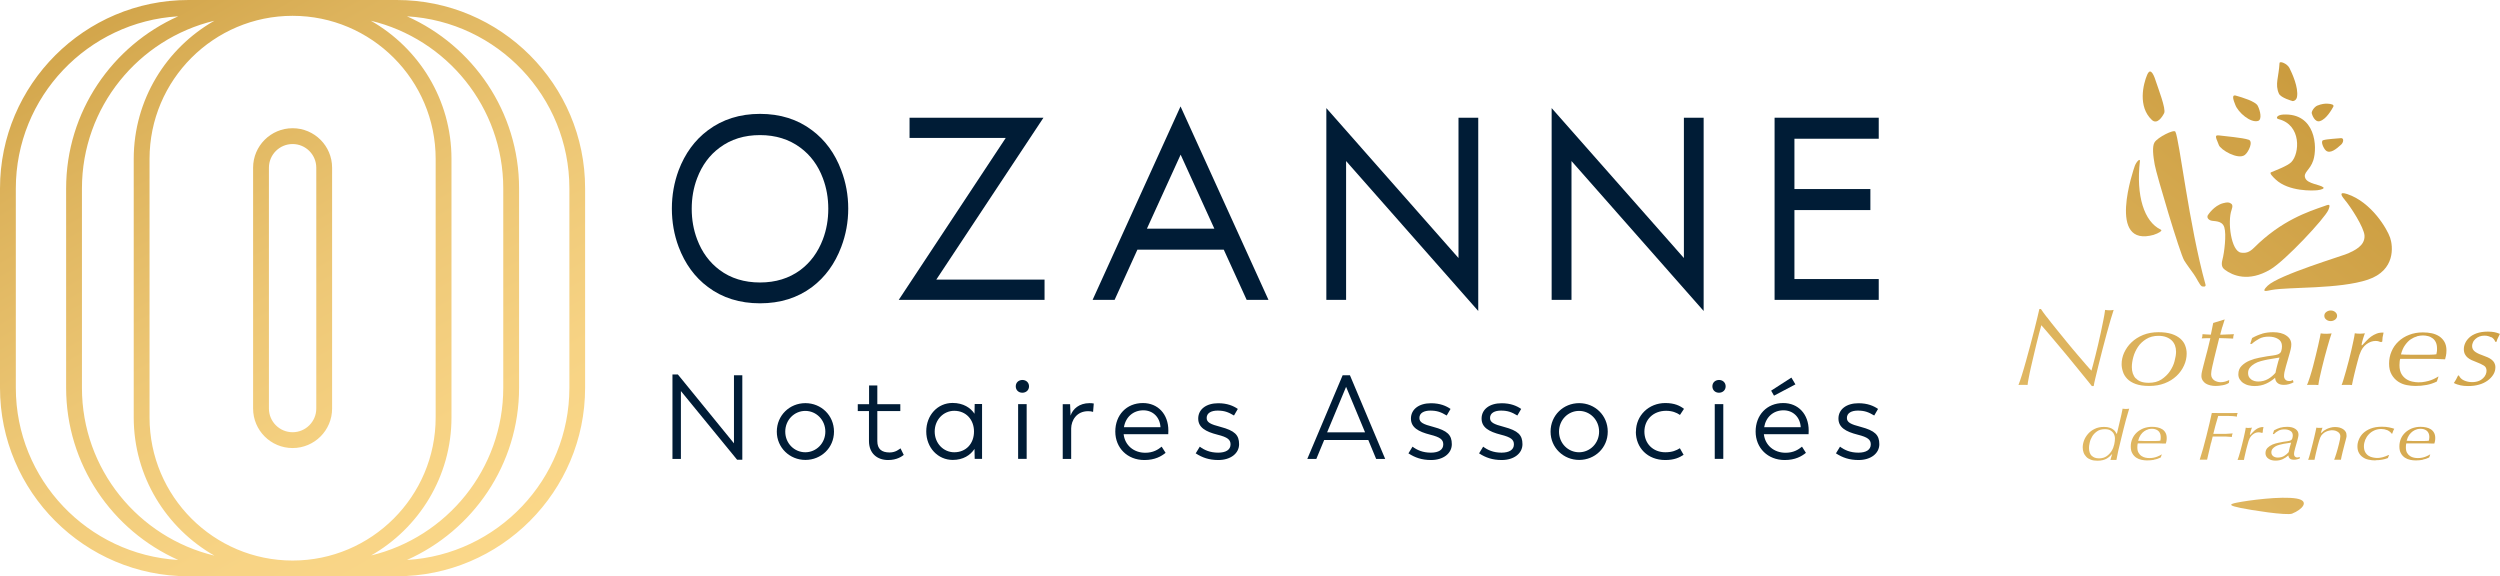 <?xml version="1.0" encoding="UTF-8"?>
<svg id="Calque_1" xmlns="http://www.w3.org/2000/svg" xmlns:xlink="http://www.w3.org/1999/xlink" viewBox="0 0 254.44 58.66">
  <defs>
    <style>
      .cls-1 {
        fill: url(#Dégradé_sans_nom_3-10);
      }

      .cls-2 {
        fill: url(#Dégradé_sans_nom_3-12);
      }

      .cls-3 {
        fill: url(#Dégradé_sans_nom_3-25);
      }

      .cls-4 {
        fill: url(#Dégradé_sans_nom_3-6);
      }

      .cls-5 {
        fill: url(#Dégradé_sans_nom_3-23);
      }

      .cls-6 {
        fill: url(#Dégradé_sans_nom_3-15);
      }

      .cls-7 {
        fill: url(#Dégradé_sans_nom_3-5);
      }

      .cls-8 {
        fill: url(#Dégradé_sans_nom_3-11);
      }

      .cls-9 {
        fill: url(#Dégradé_sans_nom_3-20);
      }

      .cls-10 {
        fill: url(#Dégradé_sans_nom_3-9);
      }

      .cls-11 {
        fill: url(#Dégradé_sans_nom_3-26);
      }

      .cls-12 {
        fill: url(#Dégradé_sans_nom_3-13);
      }

      .cls-13 {
        fill: url(#Dégradé_sans_nom_3-29);
      }

      .cls-14 {
        fill: url(#Dégradé_sans_nom_3-16);
      }

      .cls-15 {
        fill: url(#Dégradé_sans_nom_3-17);
      }

      .cls-16 {
        fill: url(#Dégradé_sans_nom_3-14);
      }

      .cls-17 {
        fill: url(#Dégradé_sans_nom_3-3);
      }

      .cls-18 {
        fill: url(#Dégradé_sans_nom_3-4);
      }

      .cls-19 {
        fill: url(#Dégradé_sans_nom_3-8);
      }

      .cls-20 {
        fill: url(#Dégradé_sans_nom_3-2);
      }

      .cls-21 {
        fill: url(#Dégradé_sans_nom_3-21);
      }

      .cls-22 {
        fill: url(#Dégradé_sans_nom_3-7);
      }

      .cls-23 {
        fill: url(#Dégradé_sans_nom_3-18);
      }

      .cls-24 {
        fill: url(#Dégradé_sans_nom_3-19);
      }

      .cls-25 {
        fill: url(#Dégradé_sans_nom_3-22);
      }

      .cls-26 {
        fill: url(#Dégradé_sans_nom_3-28);
      }

      .cls-27 {
        fill: url(#Dégradé_sans_nom_3);
      }

      .cls-28 {
        fill: #001c36;
      }

      .cls-29 {
        fill: url(#Dégradé_sans_nom_3-24);
      }

      .cls-30 {
        fill: url(#Dégradé_sans_nom_3-27);
      }
    </style>
    <linearGradient id="Dégradé_sans_nom_3" data-name="Dégradé sans nom 3" x1="-3.27" y1="-29.05" x2="47.55" y2="60.72" gradientUnits="userSpaceOnUse">
      <stop offset=".08" stop-color="#b78421"/>
      <stop offset=".21" stop-color="#c79739"/>
      <stop offset=".44" stop-color="#ddb35c"/>
      <stop offset=".65" stop-color="#edc775"/>
      <stop offset=".84" stop-color="#f7d384"/>
      <stop offset="1" stop-color="#fbd88a"/>
    </linearGradient>
    <linearGradient id="Dégradé_sans_nom_3-2" data-name="Dégradé sans nom 3" x1="254.03" y1="-33.58" x2="141.01" y2="107.24" xlink:href="#Dégradé_sans_nom_3"/>
    <linearGradient id="Dégradé_sans_nom_3-3" data-name="Dégradé sans nom 3" x1="266.9" y1="-23.25" x2="153.88" y2="117.56" xlink:href="#Dégradé_sans_nom_3"/>
    <linearGradient id="Dégradé_sans_nom_3-4" data-name="Dégradé sans nom 3" x1="260.34" y1="-28.52" x2="147.32" y2="112.3" xlink:href="#Dégradé_sans_nom_3"/>
    <linearGradient id="Dégradé_sans_nom_3-5" data-name="Dégradé sans nom 3" x1="261.23" y1="-27.81" x2="148.21" y2="113.01" xlink:href="#Dégradé_sans_nom_3"/>
    <linearGradient id="Dégradé_sans_nom_3-6" data-name="Dégradé sans nom 3" x1="267.36" y1="-22.89" x2="154.34" y2="117.93" xlink:href="#Dégradé_sans_nom_3"/>
    <linearGradient id="Dégradé_sans_nom_3-7" data-name="Dégradé sans nom 3" x1="261.56" y1="-27.54" x2="148.55" y2="113.28" xlink:href="#Dégradé_sans_nom_3"/>
    <linearGradient id="Dégradé_sans_nom_3-8" data-name="Dégradé sans nom 3" x1="258.7" y1="-29.83" x2="145.69" y2="110.99" xlink:href="#Dégradé_sans_nom_3"/>
    <linearGradient id="Dégradé_sans_nom_3-9" data-name="Dégradé sans nom 3" x1="273.68" y1="-17.81" x2="160.67" y2="123.01" xlink:href="#Dégradé_sans_nom_3"/>
    <linearGradient id="Dégradé_sans_nom_3-10" data-name="Dégradé sans nom 3" x1="265.89" y1="-24.07" x2="152.87" y2="116.75" xlink:href="#Dégradé_sans_nom_3"/>
    <linearGradient id="Dégradé_sans_nom_3-11" data-name="Dégradé sans nom 3" x1="261.49" y1="-27.59" x2="148.48" y2="113.23" xlink:href="#Dégradé_sans_nom_3"/>
    <linearGradient id="Dégradé_sans_nom_3-12" data-name="Dégradé sans nom 3" x1="265.13" y1="-24.68" x2="152.11" y2="116.14" xlink:href="#Dégradé_sans_nom_3"/>
    <linearGradient id="Dégradé_sans_nom_3-13" data-name="Dégradé sans nom 3" x1="261.11" y1="-27.9" x2="148.1" y2="112.92" xlink:href="#Dégradé_sans_nom_3"/>
    <linearGradient id="Dégradé_sans_nom_3-14" data-name="Dégradé sans nom 3" x1="267.1" y1="-23.09" x2="154.08" y2="117.72" xlink:href="#Dégradé_sans_nom_3"/>
    <linearGradient id="Dégradé_sans_nom_3-15" data-name="Dégradé sans nom 3" x1="270.88" y1="-20.06" x2="157.86" y2="120.76" xlink:href="#Dégradé_sans_nom_3"/>
    <linearGradient id="Dégradé_sans_nom_3-16" data-name="Dégradé sans nom 3" x1="274.5" y1="-17.16" x2="161.48" y2="123.66" xlink:href="#Dégradé_sans_nom_3"/>
    <linearGradient id="Dégradé_sans_nom_3-17" data-name="Dégradé sans nom 3" x1="276.98" y1="-15.17" x2="163.96" y2="125.65" xlink:href="#Dégradé_sans_nom_3"/>
    <linearGradient id="Dégradé_sans_nom_3-18" data-name="Dégradé sans nom 3" x1="279.43" y1="-13.2" x2="166.42" y2="127.62" xlink:href="#Dégradé_sans_nom_3"/>
    <linearGradient id="Dégradé_sans_nom_3-19" data-name="Dégradé sans nom 3" x1="283.52" y1="-9.91" x2="170.51" y2="130.91" xlink:href="#Dégradé_sans_nom_3"/>
    <linearGradient id="Dégradé_sans_nom_3-20" data-name="Dégradé sans nom 3" x1="287.21" y1="-6.96" x2="174.19" y2="133.86" xlink:href="#Dégradé_sans_nom_3"/>
    <linearGradient id="Dégradé_sans_nom_3-21" data-name="Dégradé sans nom 3" x1="268.24" y1="-22.17" x2="155.23" y2="118.64" xlink:href="#Dégradé_sans_nom_3"/>
    <linearGradient id="Dégradé_sans_nom_3-22" data-name="Dégradé sans nom 3" x1="271.02" y1="-19.95" x2="158.01" y2="120.87" xlink:href="#Dégradé_sans_nom_3"/>
    <linearGradient id="Dégradé_sans_nom_3-23" data-name="Dégradé sans nom 3" x1="274.56" y1="-17.1" x2="161.55" y2="123.72" xlink:href="#Dégradé_sans_nom_3"/>
    <linearGradient id="Dégradé_sans_nom_3-24" data-name="Dégradé sans nom 3" x1="276.91" y1="-15.22" x2="163.9" y2="125.6" xlink:href="#Dégradé_sans_nom_3"/>
    <linearGradient id="Dégradé_sans_nom_3-25" data-name="Dégradé sans nom 3" x1="279.55" y1="-13.1" x2="166.54" y2="127.72" xlink:href="#Dégradé_sans_nom_3"/>
    <linearGradient id="Dégradé_sans_nom_3-26" data-name="Dégradé sans nom 3" x1="282.12" y1="-11.04" x2="169.1" y2="129.78" xlink:href="#Dégradé_sans_nom_3"/>
    <linearGradient id="Dégradé_sans_nom_3-27" data-name="Dégradé sans nom 3" x1="285.1" y1="-8.65" x2="172.08" y2="132.17" xlink:href="#Dégradé_sans_nom_3"/>
    <linearGradient id="Dégradé_sans_nom_3-28" data-name="Dégradé sans nom 3" x1="287.65" y1="-6.6" x2="174.63" y2="134.22" xlink:href="#Dégradé_sans_nom_3"/>
    <linearGradient id="Dégradé_sans_nom_3-29" data-name="Dégradé sans nom 3" x1="281.37" y1="-11.64" x2="168.35" y2="129.18" xlink:href="#Dégradé_sans_nom_3"/>
  </defs>
  <path class="cls-27" d="M29.78,13.05c-2.22,0-4.02,1.8-4.02,4.02v24.51c0,2.22,1.8,4.02,4.02,4.02s4.02-1.8,4.02-4.02v-24.51c0-2.22-1.8-4.02-4.02-4.02ZM32.19,41.58c0,1.33-1.08,2.41-2.41,2.41s-2.41-1.08-2.41-2.41v-24.51c0-1.33,1.08-2.41,2.41-2.41s2.41,1.08,2.41,2.41v24.51ZM40.38,0h-21.19C8.61,0,0,8.61,0,19.18v20.29c0,10.58,8.61,19.18,19.18,19.18h21.19c10.58,0,19.18-8.61,19.18-19.18v-20.29C59.56,8.61,50.96,0,40.38,0ZM1.61,39.47v-20.29C1.61,9.85,8.94,2.21,18.14,1.66c-6.71,2.99-11.41,9.71-11.41,17.52v20.29c0,7.81,4.7,14.53,11.41,17.52-9.2-.54-16.53-8.18-16.53-17.52ZM8.34,39.47v-20.29c0-8.28,5.76-15.22,13.48-17.07-4.89,2.78-8.21,8.04-8.21,14.06v26.32c0,6.02,3.32,11.27,8.21,14.06-7.72-1.85-13.48-8.79-13.48-17.07ZM29.78,57.05c-8.03,0-14.56-6.53-14.56-14.56v-26.32c0-8.03,6.53-14.56,14.56-14.56s14.56,6.53,14.56,14.56v26.32c0,8.03-6.53,14.56-14.56,14.56ZM37.74,56.55c4.89-2.78,8.21-8.04,8.21-14.06v-26.32c0-6.02-3.31-11.27-8.21-14.06,7.72,1.85,13.48,8.79,13.48,17.07v20.29c0,8.28-5.76,15.22-13.48,17.07ZM57.95,39.47c0,9.34-7.33,16.98-16.53,17.52,6.71-2.99,11.41-9.71,11.41-17.52v-20.29c0-7.81-4.7-14.53-11.41-17.52,9.21.54,16.53,8.18,16.53,17.52v20.29Z"/>
  <g>
    <path class="cls-28" d="M73.24,27.48c-1.03-.77-1.8-1.81-2.29-3.12-.37-.98-.55-2.01-.55-3.11s.18-2.14.55-3.11c.5-1.32,1.26-2.35,2.29-3.11,1.15-.86,2.52-1.28,4.11-1.28s2.97.43,4.11,1.28c1.03.76,1.8,1.8,2.29,3.11.37.98.55,2.01.55,3.11s-.18,2.13-.55,3.11c-.5,1.31-1.26,2.35-2.29,3.12-1.15.85-2.52,1.27-4.11,1.27s-2.97-.42-4.11-1.27M72.05,13.26c-1.34,1-2.33,2.36-2.98,4.07-.46,1.24-.69,2.54-.69,3.9s.23,2.67.69,3.9c.65,1.72,1.64,3.08,2.98,4.08,1.48,1.11,3.25,1.66,5.3,1.66s3.82-.55,5.3-1.66c1.33-1,2.32-2.36,2.97-4.08.47-1.24.71-2.54.71-3.9s-.24-2.67-.71-3.9c-.64-1.71-1.63-3.07-2.97-4.07-1.48-1.12-3.25-1.67-5.3-1.67s-3.82.56-5.3,1.67"/>
    <polygon class="cls-28" points="92.57 11.98 92.57 14.04 102.36 14.04 91.47 30.52 106.31 30.52 106.31 28.46 95.29 28.46 106.2 11.98 92.57 11.98"/>
    <path class="cls-28" d="M120.16,15.74l3.43,7.53h-6.86l3.43-7.53ZM111.21,30.52h2.23l2.32-5.11h8.79l2.33,5.11h2.22l-8.95-19.69-8.95,19.69Z"/>
    <polygon class="cls-28" points="134.99 30.52 137 30.52 137 16.39 150.45 31.65 150.45 11.98 148.44 11.98 148.44 26.26 134.99 11 134.99 30.52"/>
    <polygon class="cls-28" points="157.92 30.52 159.94 30.52 159.94 16.39 173.39 31.65 173.39 11.98 171.38 11.98 171.38 26.26 157.92 11 157.92 30.52"/>
    <polygon class="cls-28" points="180.61 11.98 180.61 30.52 191.21 30.52 191.21 28.4 182.63 28.4 182.63 21.38 190.36 21.38 190.36 19.24 182.63 19.24 182.63 14.12 191.21 14.12 191.21 11.98 180.61 11.98"/>
  </g>
  <g>
    <path class="cls-28" d="M75.55,38.19v8.6h-.53l-5.72-6.99v6.91h-.86v-8.6h.55l5.71,7.01v-6.93h.86Z"/>
    <path class="cls-28" d="M79.06,43.93c0-1.66,1.31-2.9,2.91-2.9s2.91,1.24,2.91,2.9-1.32,2.88-2.91,2.88-2.91-1.24-2.91-2.88ZM84,43.93c0-1.2-.93-2.11-2.04-2.11s-2.04.91-2.04,2.11.93,2.1,2.04,2.1,2.04-.91,2.04-2.1Z"/>
    <path class="cls-28" d="M88.44,44.89v-3.05h-1.14v-.7h1.15v-1.91h.84v1.91h2.34v.7h-2.34v3.05c0,.81.44,1.16,1.25,1.16.63,0,.98-.34,1.11-.42l.33.67c-.17.13-.67.52-1.59.52-1.13,0-1.95-.69-1.95-1.93Z"/>
    <path class="cls-28" d="M99.95,41.13v5.57h-.75l-.02-1.01c-.42.64-1.16,1.12-2.21,1.12-1.51,0-2.7-1.24-2.7-2.9s1.16-2.9,2.68-2.9c1.09,0,1.84.5,2.23,1.1l.02-.99h.75ZM99.13,43.92c0-1.21-.81-2.11-2.01-2.11-1.09,0-1.99.9-1.99,2.11s.9,2.11,1.99,2.11c1.2,0,2.01-.88,2.01-2.11Z"/>
    <path class="cls-28" d="M103.38,39.32c0-.39.29-.64.67-.65.39,0,.68.27.68.65s-.29.65-.68.65-.67-.27-.67-.65ZM103.63,41.13h.86v5.57h-.87v-5.57Z"/>
    <path class="cls-28" d="M111.32,41.06l-.07.86c-.15-.05-.3-.07-.51-.07-1.18,0-1.71.95-1.72,1.75v3.11h-.86v-5.57h.75l.05,1.16c.22-.68.88-1.27,1.93-1.27.16,0,.31.01.44.04Z"/>
    <path class="cls-28" d="M118.92,44.19h-4.56c.12,1.11,1.01,1.89,2.2,1.89.81,0,1.3-.32,1.67-.62l.4.63c-.44.35-1.08.73-2.16.73-1.72,0-2.96-1.22-2.96-2.9s1.14-2.9,2.81-2.9c1.53,0,2.59,1.13,2.59,2.79,0,.22-.01.38-.01.38ZM114.39,43.48h3.72c-.06-1.05-.8-1.72-1.74-1.72-1.04,0-1.81.69-1.98,1.72Z"/>
    <path class="cls-28" d="M121.69,46.15l.42-.69c.45.34,1.04.61,1.87.61.78,0,1.26-.29,1.26-.84,0-.48-.29-.73-1.33-.99-1.22-.31-1.96-.74-1.96-1.64,0-.94.81-1.56,2.04-1.56.92,0,1.54.27,1.99.58l-.39.67c-.58-.35-.99-.5-1.67-.5-.62,0-1.11.23-1.11.75,0,.45.38.64,1.42.91,1.43.38,1.88.82,1.88,1.76s-.87,1.61-2.11,1.61c-.95,0-1.64-.25-2.29-.67Z"/>
    <path class="cls-28" d="M139.25,44.78h-4.48l-.8,1.93h-.92l3.6-8.52h.74l3.59,8.52h-.92l-.8-1.93ZM135.08,44h3.85l-1.93-4.63-1.93,4.63Z"/>
    <path class="cls-28" d="M143.34,46.15l.42-.69c.45.34,1.04.61,1.87.61.78,0,1.26-.29,1.26-.84,0-.48-.29-.73-1.33-.99-1.22-.31-1.96-.74-1.96-1.64,0-.94.81-1.56,2.04-1.56.92,0,1.54.27,1.99.58l-.39.67c-.58-.35-.99-.5-1.67-.5-.62,0-1.11.23-1.11.75,0,.45.38.64,1.42.91,1.43.38,1.88.82,1.88,1.76s-.87,1.61-2.11,1.61c-.95,0-1.64-.25-2.29-.67Z"/>
    <path class="cls-28" d="M150.53,46.15l.42-.69c.45.34,1.04.61,1.87.61.78,0,1.26-.29,1.26-.84,0-.48-.29-.73-1.33-.99-1.22-.31-1.96-.74-1.96-1.64,0-.94.81-1.56,2.04-1.56.92,0,1.54.27,1.99.58l-.39.67c-.58-.35-.99-.5-1.67-.5-.62,0-1.11.23-1.11.75,0,.45.38.64,1.42.91,1.43.38,1.88.82,1.88,1.76s-.87,1.61-2.11,1.61c-.95,0-1.64-.25-2.29-.67Z"/>
    <path class="cls-28" d="M157.81,43.93c0-1.66,1.31-2.9,2.91-2.9s2.91,1.24,2.91,2.9-1.32,2.88-2.91,2.88-2.91-1.24-2.91-2.88ZM162.75,43.93c0-1.2-.93-2.11-2.04-2.11s-2.04.91-2.04,2.11.93,2.1,2.04,2.1,2.04-.91,2.04-2.1Z"/>
    <path class="cls-28" d="M166.5,43.93c0-1.65,1.31-2.91,2.99-2.91.93,0,1.48.27,1.9.59l-.41.62c-.35-.24-.8-.42-1.41-.42-1.31,0-2.21.9-2.21,2.12s.88,2.1,2.13,2.1c.7,0,1.11-.18,1.48-.41l.38.67c-.42.27-.93.53-1.87.53-1.8,0-2.99-1.25-2.99-2.88Z"/>
    <path class="cls-28" d="M174.28,39.32c0-.39.29-.64.67-.65.39,0,.68.27.68.65s-.29.65-.68.65-.67-.27-.67-.65ZM174.53,41.13h.86v5.57h-.87v-5.57Z"/>
    <path class="cls-28" d="M184.08,44.19h-4.56c.12,1.11,1.01,1.89,2.21,1.89.81,0,1.3-.32,1.67-.62l.4.63c-.44.35-1.08.73-2.16.73-1.72,0-2.96-1.22-2.96-2.9s1.14-2.9,2.81-2.9c1.53,0,2.59,1.13,2.59,2.79,0,.22-.01.38-.01.38ZM179.55,43.48h3.72c-.06-1.05-.8-1.72-1.75-1.72-1.04,0-1.8.69-1.97,1.72ZM180.55,40.27l-.29-.51,2.06-1.33.41.69-2.18,1.15Z"/>
    <path class="cls-28" d="M186.85,46.15l.42-.69c.45.34,1.04.61,1.87.61.78,0,1.26-.29,1.26-.84,0-.48-.29-.73-1.33-.99-1.22-.31-1.96-.74-1.96-1.64,0-.94.81-1.56,2.04-1.56.92,0,1.54.27,1.99.58l-.39.67c-.58-.35-.99-.5-1.67-.5-.62,0-1.11.23-1.11.75,0,.45.38.64,1.42.91,1.43.38,1.88.82,1.88,1.76s-.87,1.61-2.11,1.61c-.95,0-1.64-.25-2.29-.67Z"/>
  </g>
  <g>
    <path class="cls-20" d="M219.01,12.21c-1.45-1.36-.88-3.66-.48-4.6.25-.6.56-.39.89.68.21.66,1.05,2.8.84,3.22-.21.42-.72,1.19-1.25.7"/>
    <path class="cls-17" d="M224.73,21.86c-.15.23-.04.46.27.58.31.11,1.15-.04,1.38.69.23.73,0,2.61-.19,3.3-.19.69.09.9.27,1.04.77.57,2.38,1.27,4.6-.04,1.51-.88,5.56-5.22,5.91-6.06.28-.68.04-.56-.46-.38-1.54.54-4.3,1.42-7.1,4.22-.5.5-.88.57-1.34.5-1-.16-1.38-3.15-.95-4.34.16-.44.07-.6-.12-.69-.13-.07-.27-.13-.74,0-.94.25-1.53,1.19-1.53,1.19"/>
    <path class="cls-18" d="M229.78,10.76c-.23-.44-1.58-.85-2.23-1.03-.48-.13-.21.53-.05.94.29.78,1.55,1.86,2.31,1.64.43-.12.24-1.03-.03-1.55"/>
    <path class="cls-7" d="M228.85,14.22c-.6-.21-2.43-.36-3.03-.44-.55-.08-.17.46,0,.97.16.49,1.96,1.55,2.65,1.02.39-.3.88-1.38.39-1.55"/>
    <path class="cls-4" d="M236.45,14.27c.35-.12,1.44-.17,1.8-.21.33-.03.27.43.03.65-.49.45-1.13.98-1.56.61-.24-.21-.57-.95-.28-1.05"/>
    <path class="cls-22" d="M233.28,10.28c.2.04.45-.12.5-.42.17-.96-.51-2.42-.77-2.94-.22-.44-1-.76-1.01-.49-.07,1.39-.49,2.15-.06,3.1.2.43,1.34.74,1.34.74"/>
    <path class="cls-19" d="M219.24,23.88c.38-.11.9-.4.69-.5-1.72-.81-2.54-3.47-2.14-6.96.04-.38-.37.06-.52.47-.1.28-2.92,8.4,1.97,7"/>
    <path class="cls-10" d="M238.64,20.34c.56.64,1.97,2.81,2.01,3.64.06,1.06-1.08,1.53-1.65,1.8-.58.27-7.06,2.19-8.21,3.3-.8.78.03.49.41.43,1.74-.32,6.89-.07,9.8-1.05,2.84-.96,2.54-3.43,2.26-4.26-.31-.92-1.92-3.64-4.37-4.45-.85-.28-.63.14-.25.58"/>
    <path class="cls-1" d="M231.6,18.26c-.29-.27-.65-.64-.47-.72.37-.16,1.67-.64,2.06-1.03.87-.87,1.07-3.8-1.3-4.39-.3-.07-.17-.42.47-.46,3.3-.19,3.52,3.28,3.08,4.65-.33,1.03-1.08,1.24-.81,1.84.25.56,1.47.63,1.82.91.15.12-.16.25-.59.3-.43.05-2.93.16-4.26-1.1"/>
    <path class="cls-8" d="M224.07,29.12c-.19-.1-.49-.79-.79-1.21-.22-.31-.75-1.02-.98-1.4-.43-.7-2.82-8.73-3-9.74-.16-.88-.28-1.86-.02-2.28.32-.52,1.98-1.35,2.12-1.09.4.72,1.39,9.53,3.07,15.57.07.25-.27.22-.4.16"/>
    <path class="cls-2" d="M235.28,11.53c-.04-.2.26-.65.56-.78.44-.18.8-.21,1.02-.2.42.02.73.1.61.32-.14.25-.7,1.27-1.37,1.46-.51.15-.79-.65-.82-.8"/>
    <path class="cls-12" d="M208.33,32.28c.27.36.58.75.93,1.18.34.43.71.87,1.08,1.33.38.46.73.89,1.07,1.28.34.4.64.75.9,1.05.26.3.44.5.55.6.04-.12.09-.31.16-.58.07-.26.15-.57.24-.93.09-.36.18-.74.28-1.15.1-.41.19-.83.28-1.25.09-.42.17-.82.25-1.21.08-.39.14-.74.18-1.06.06.01.14.02.22.03.09,0,.17.01.25.01.09,0,.16,0,.21-.01.05,0,.12-.02.19-.03-.08.24-.18.57-.31,1-.13.43-.26.9-.4,1.42-.14.52-.28,1.06-.43,1.62-.15.56-.28,1.09-.4,1.58-.12.5-.23.94-.32,1.32-.09.38-.15.65-.17.81h-.19c-.07-.09-.23-.29-.49-.61-.26-.32-.56-.69-.91-1.12-.35-.43-.72-.89-1.12-1.37-.4-.48-.78-.94-1.14-1.36-.36-.43-.67-.79-.94-1.11-.27-.32-.45-.52-.54-.62-.06.21-.14.49-.23.84s-.18.71-.28,1.11c-.1.4-.2.8-.29,1.22-.1.42-.19.82-.28,1.2-.08.38-.16.72-.21,1.02-.06.3-.1.53-.11.69-.07,0-.14-.01-.22-.01h-.48c-.09,0-.16,0-.23.01.1-.24.21-.57.35-1.01.13-.43.28-.91.42-1.43.15-.52.3-1.06.44-1.61.15-.55.28-1.07.41-1.57.13-.49.23-.93.32-1.3.09-.38.15-.65.19-.81h.16c.13.2.32.47.6.83"/>
    <path class="cls-16" d="M217.38,38.5c.27.31.7.46,1.31.46.51,0,.94-.11,1.29-.34.35-.23.64-.51.86-.83.22-.33.39-.67.48-1.04.1-.37.15-.69.15-.96,0-.23-.04-.45-.11-.64-.08-.2-.19-.37-.34-.51-.15-.14-.34-.26-.57-.34-.22-.08-.48-.12-.77-.12-.48,0-.9.11-1.25.33-.35.22-.63.48-.84.8-.21.32-.37.66-.47,1.03-.1.37-.15.71-.15,1.02,0,.47.13.86.4,1.16M216.19,35.89c.18-.39.42-.74.75-1.05.32-.31.72-.56,1.18-.75.47-.19.99-.28,1.56-.28.53,0,.98.06,1.35.18.37.12.66.29.89.49.22.2.39.43.48.69.1.26.15.53.15.82,0,.41-.09.82-.27,1.21-.18.4-.43.75-.77,1.07-.33.31-.73.56-1.2.74-.47.18-.99.27-1.57.27s-1.01-.07-1.38-.2c-.36-.13-.65-.31-.86-.53-.21-.22-.36-.46-.44-.73-.09-.27-.13-.52-.13-.76,0-.4.09-.8.26-1.18"/>
    <path class="cls-6" d="M226.17,33.29c-.07.25-.14.51-.21.77.21,0,.43,0,.68-.02.25,0,.49-.02.72-.03-.05.15-.08.3-.08.45-.23,0-.48-.02-.73-.03-.26-.01-.49-.02-.69-.02l-.52,2.1c-.03.12-.06.25-.09.4-.04.15-.07.29-.1.43-.03.14-.06.28-.08.41-.02.13-.03.24-.03.33,0,.15.03.28.09.38.06.1.14.19.23.25.09.06.2.11.31.14.11.03.22.05.32.05.15,0,.31-.02.46-.06.15-.04.29-.1.43-.16l-.03.29c-.18.12-.4.2-.65.24-.26.05-.49.07-.72.07-.17,0-.34-.02-.52-.06-.17-.04-.33-.1-.46-.18-.13-.08-.24-.19-.32-.32-.08-.13-.13-.28-.13-.45,0-.15.02-.31.06-.47.04-.16.08-.34.13-.53.1-.38.18-.69.24-.93.06-.24.12-.45.17-.64.05-.19.1-.38.14-.57.04-.19.1-.43.17-.71-.12,0-.27,0-.42,0-.16,0-.31.01-.46.02.03-.06.05-.12.06-.18.01-.06.02-.14.02-.25.14,0,.29.02.44.03.16.01.29.02.41.02l.24-1.19,1.17-.36c-.09.26-.17.52-.24.77"/>
    <path class="cls-14" d="M229.1,38.61c.21.15.45.22.73.22.37,0,.71-.09,1.01-.26.29-.17.54-.38.75-.63.05-.26.11-.52.18-.77.06-.26.14-.52.23-.78-.21.04-.4.07-.6.1-.2.03-.4.06-.6.1-.22.04-.45.1-.69.16-.24.06-.45.15-.64.26-.19.11-.35.24-.48.4-.13.15-.19.34-.19.57,0,.28.11.49.32.63M230.22,33.96c.35-.1.73-.15,1.13-.15.56,0,1.01.11,1.35.35.34.23.5.53.5.9,0,.15-.02.31-.06.48-.04.16-.07.3-.1.39l-.39,1.36c-.07.24-.12.44-.15.59-.03.16-.04.29-.04.4,0,.13.04.25.13.35.09.1.22.15.4.15.08,0,.15,0,.21-.03.06-.02.11-.04.16-.07l.07.23c-.15.08-.31.15-.47.19-.16.05-.34.07-.52.07-.28,0-.49-.06-.64-.19-.15-.12-.23-.3-.25-.53-.27.24-.57.44-.92.6-.35.16-.74.24-1.17.24-.2,0-.39-.02-.59-.07-.2-.04-.37-.12-.53-.22-.16-.1-.28-.23-.38-.38-.1-.15-.15-.32-.15-.52,0-.36.11-.65.34-.87.22-.22.49-.4.81-.53.31-.13.64-.23.97-.29.33-.06.6-.11.81-.15.18-.03.37-.06.58-.08.21-.03.37-.06.5-.11.19-.07.31-.18.36-.35.05-.16.07-.33.07-.48,0-.34-.13-.58-.39-.74-.26-.16-.58-.24-.96-.24s-.7.07-.96.21c-.26.14-.52.31-.76.53h-.16l.19-.6c.34-.19.69-.34,1.04-.44"/>
    <path class="cls-15" d="M236.75,31.76c.13-.1.28-.16.46-.16s.33.05.46.16c.12.1.19.23.19.38s-.06.27-.19.38c-.13.1-.28.16-.46.16s-.33-.05-.46-.16c-.13-.1-.19-.23-.19-.38s.06-.28.19-.38M237.12,34.47c-.08.25-.16.54-.25.86-.09.32-.19.66-.28,1.02-.09.36-.18.72-.27,1.07-.09.35-.16.68-.23,1-.07.31-.11.57-.14.77-.1,0-.2-.02-.31-.02h-.6c-.09,0-.16,0-.24.02.1-.24.2-.53.31-.87.11-.34.21-.7.31-1.07.1-.37.19-.74.28-1.11.09-.37.17-.7.24-1.01.07-.3.12-.57.17-.78.04-.21.07-.36.08-.42.18.03.37.04.56.04.22,0,.41-.02.55-.04-.04.12-.1.3-.18.55"/>
    <path class="cls-23" d="M242.06,34.73c-.09-.02-.19-.03-.29-.03-.31,0-.62.11-.92.33-.3.22-.53.55-.68,1-.02.03-.05.11-.09.26-.04.14-.09.31-.14.51-.05.2-.11.41-.17.65-.06.23-.11.46-.17.69-.05.22-.1.43-.14.62-.04.19-.07.33-.09.43-.07,0-.15-.02-.23-.02h-.56c-.09,0-.18,0-.26.02.05-.13.12-.32.2-.59.08-.27.17-.56.26-.89.09-.33.18-.68.28-1.04.09-.37.18-.72.26-1.06.08-.34.14-.66.21-.96.06-.29.11-.54.13-.73.07.01.16.02.25.03.09,0,.19.01.28.01.2,0,.36-.02.5-.04-.02.04-.04.11-.07.19-.03.09-.06.19-.1.3-.04.11-.07.23-.1.35-.03.12-.06.25-.07.37h.07c.14-.15.29-.3.44-.46.15-.16.3-.3.47-.42.17-.12.35-.22.56-.3.21-.08.44-.11.7-.1-.04.19-.08.35-.1.49-.02.14-.03.28-.03.42l-.12.06c-.07-.02-.15-.04-.24-.07"/>
    <path class="cls-24" d="M246.01,34.23c-.22.06-.44.16-.65.3-.21.14-.4.34-.58.59-.18.25-.32.56-.42.95.28.02.58.03.91.03.33,0,.64,0,.91,0h.43c.22,0,.46,0,.71,0,.25,0,.46-.02.64-.04.02-.07.03-.15.05-.24.02-.09.02-.21.02-.36,0-.24-.04-.45-.12-.62-.08-.17-.19-.31-.33-.41-.14-.1-.29-.18-.46-.22-.17-.04-.34-.07-.52-.07s-.38.03-.6.08M246.96,39.18c-.37.07-.75.1-1.13.1-.29,0-.58-.03-.9-.09-.31-.06-.6-.18-.87-.36-.26-.18-.48-.41-.65-.71-.17-.29-.26-.67-.26-1.11s.08-.85.25-1.24c.16-.39.4-.73.7-1.01.3-.29.67-.52,1.09-.68.43-.17.89-.25,1.4-.25.32,0,.63.03.91.09.29.06.54.17.76.31.22.15.4.34.53.57.13.23.2.52.2.86,0,.21-.02.39-.05.54-.04.15-.07.27-.09.37-.19,0-.36-.02-.51-.02-.15,0-.3-.01-.45-.02-.15,0-.3,0-.46-.01-.16,0-.34,0-.55,0h-1.4c-.21,0-.43,0-.64,0-.21,0-.4,0-.56,0-.02.07-.04.16-.05.27-.01.11-.02.23-.02.38,0,.36.07.66.2.89.13.22.3.4.49.52.19.13.4.21.63.26.23.05.43.07.62.07.26,0,.49-.02.7-.07.21-.04.4-.09.56-.15.16-.06.31-.12.43-.19.12-.07.22-.12.3-.17h.04l-.17.5c-.33.16-.68.28-1.05.35"/>
    <path class="cls-9" d="M253.56,34.34c-.2-.11-.43-.18-.69-.18-.2,0-.38.03-.53.09-.16.06-.29.15-.4.25-.11.1-.2.21-.25.34-.06.13-.09.25-.09.38,0,.13.03.25.09.35.06.1.15.19.26.26.11.07.23.14.37.2.14.06.29.12.44.17.14.05.29.11.43.17.14.06.27.14.39.23.12.09.21.2.28.32.07.13.11.28.11.46,0,.26-.07.51-.21.74-.14.23-.34.44-.59.62-.25.18-.54.32-.88.41-.34.1-.7.14-1.1.14-.28,0-.53-.02-.76-.07-.23-.05-.46-.12-.69-.24.1-.14.18-.27.26-.42.07-.14.13-.25.17-.34h.09c.1.22.27.39.52.5.25.11.52.17.81.17.26,0,.49-.04.67-.11.19-.07.34-.17.45-.28.12-.11.21-.23.27-.37.06-.14.09-.27.09-.39,0-.24-.09-.42-.27-.53-.18-.12-.45-.24-.81-.38-.14-.05-.29-.11-.44-.18-.15-.07-.28-.15-.4-.25-.12-.1-.21-.21-.28-.35-.07-.14-.11-.31-.11-.51s.04-.4.13-.6c.09-.21.23-.4.42-.58.19-.18.45-.33.76-.44.31-.11.7-.17,1.14-.17.24,0,.45.02.63.05s.38.1.59.18c-.13.26-.22.44-.26.54-.04.11-.07.19-.09.27h-.12c-.07-.21-.21-.37-.41-.49"/>
    <path class="cls-21" d="M212.88,46.38c.18.18.43.27.75.27s.58-.08.79-.23c.21-.15.37-.33.5-.54.13-.21.21-.43.26-.66.05-.23.07-.42.07-.57,0-.07,0-.16-.03-.27-.02-.11-.07-.21-.14-.32-.07-.1-.18-.19-.31-.27-.13-.07-.32-.11-.54-.11-.32,0-.59.07-.8.22s-.38.32-.5.53c-.12.2-.21.42-.25.63-.05.21-.07.39-.07.53,0,.34.09.61.26.79M214.73,46.44c-.09.08-.19.16-.31.23-.12.07-.25.12-.41.16-.16.04-.34.06-.54.06-.25,0-.47-.03-.66-.1-.19-.07-.35-.16-.47-.29-.12-.13-.22-.27-.28-.44-.06-.16-.09-.34-.09-.52,0-.22.04-.45.13-.7.09-.25.23-.47.41-.68.18-.21.41-.38.68-.51.27-.14.6-.2.96-.2.22,0,.41.03.56.08.15.05.27.11.37.19.1.07.17.15.22.23.05.08.09.15.12.2h.03c.1-.45.2-.89.31-1.33.11-.44.2-.85.27-1.23.08.02.2.03.34.03s.24-.01.33-.03c-.12.42-.23.78-.32,1.1-.09.32-.17.62-.24.92-.07.29-.15.59-.22.89-.07.3-.15.63-.24,1-.05.17-.09.38-.14.61-.05.24-.1.47-.14.7-.04,0-.08,0-.12,0h-.35s-.09,0-.14,0l.18-.61c-.07.07-.15.15-.24.24"/>
    <path class="cls-25" d="M218.63,43.7c-.14.04-.27.1-.4.19-.13.09-.25.21-.36.37-.11.16-.2.36-.26.6.17,0,.36.02.57.02.21,0,.4,0,.57,0h.27c.14,0,.29,0,.45,0,.16,0,.29-.01.4-.03,0-.04.02-.09.03-.15,0-.06.01-.13.01-.23,0-.15-.03-.28-.08-.39-.05-.11-.12-.19-.21-.26-.09-.06-.18-.11-.29-.14-.11-.03-.21-.04-.33-.04s-.24.02-.37.05M219.22,46.8c-.23.04-.47.06-.7.06-.18,0-.36-.02-.56-.06-.2-.04-.37-.11-.54-.22-.16-.11-.3-.25-.4-.44-.11-.18-.16-.42-.16-.7s.05-.53.16-.78c.1-.24.25-.45.44-.63.19-.18.42-.32.68-.43.27-.1.56-.16.88-.16.2,0,.39.02.57.06.18.04.34.1.48.19.14.09.25.21.33.36.08.14.12.32.12.53,0,.13-.01.24-.03.33-.02.09-.04.17-.06.23-.12,0-.22,0-.32,0-.09,0-.19,0-.28-.01-.09,0-.19,0-.29,0-.1,0-.21,0-.34,0h-.88c-.13,0-.27,0-.4,0-.14,0-.25,0-.35,0-.01.05-.02.1-.03.17,0,.06-.01.14-.01.24,0,.23.04.41.13.55.08.14.18.25.31.33.12.08.25.13.39.16.14.03.27.04.39.04.16,0,.31-.01.44-.04.13-.03.25-.06.35-.1.1-.04.19-.08.27-.12.08-.04.14-.08.19-.11h.02l-.11.31c-.21.1-.42.18-.66.22"/>
    <path class="cls-5" d="M225.03,45.06c-.05.19-.09.38-.13.56-.04.18-.08.37-.13.55-.04.19-.09.39-.14.61h-.75c.11-.33.22-.7.34-1.12.12-.42.23-.85.34-1.29.11-.44.22-.86.31-1.27.09-.41.17-.77.24-1.07.29,0,.56,0,.81.01.26,0,.48,0,.68,0,.21,0,.43,0,.64,0,.21,0,.38,0,.5-.01-.03.07-.05.13-.06.18-.01.04-.02.11-.01.19-.12-.02-.26-.03-.43-.05-.17-.01-.34-.02-.52-.02-.18,0-.35,0-.52,0-.17,0-.32,0-.44,0-.11.38-.21.72-.29,1.01-.08.29-.15.57-.21.82h.99c.17,0,.35,0,.54-.02.19-.01.34-.02.44-.03-.03.07-.05.13-.06.18-.01.05-.02.11-.02.18-.2-.02-.39-.03-.59-.04-.2,0-.4,0-.59,0h-.77c-.06.24-.12.45-.16.64"/>
    <path class="cls-29" d="M230.04,44.02c-.06-.02-.12-.02-.18-.02-.2,0-.39.07-.57.21-.19.14-.33.35-.42.62-.01.02-.03.07-.05.16-.03.09-.05.2-.09.32-.03.12-.07.26-.11.41-.04.15-.07.29-.1.43s-.06.27-.09.39c-.03.12-.04.21-.05.27h-.65c.03-.08.08-.2.13-.37.05-.16.1-.35.16-.55.06-.2.11-.42.17-.65.06-.23.11-.45.16-.66.05-.21.09-.41.13-.59.04-.18.07-.34.08-.46.04,0,.1.02.16.02.06,0,.12,0,.17,0,.12,0,.23-.01.31-.03-.01.03-.03.07-.05.12-.02.05-.04.11-.06.18-.02.07-.04.14-.06.22-.02.08-.04.15-.05.22h.04c.09-.09.18-.19.27-.28.09-.1.19-.19.29-.26.1-.08.22-.14.35-.19.13-.05.27-.07.44-.07-.03.12-.05.22-.06.3-.01.09-.02.17-.02.26l-.07.04s-.1-.03-.15-.04"/>
    <path class="cls-3" d="M231.37,46.44c.13.09.28.13.46.13.23,0,.44-.05.63-.16.19-.11.34-.24.47-.39.03-.16.07-.32.11-.49.04-.16.09-.32.14-.48-.13.02-.25.04-.38.06-.12.02-.25.04-.38.06-.14.03-.28.06-.43.1-.15.04-.28.09-.4.16-.12.07-.22.15-.3.25-.08.1-.12.22-.12.36,0,.17.07.3.2.4M232.07,43.53c.22-.06.46-.09.71-.09.35,0,.63.07.84.22.21.14.31.33.31.56,0,.1-.01.2-.04.3-.03.1-.05.18-.06.25l-.24.85c-.04.15-.07.27-.09.37-.02.1-.02.18-.02.25,0,.08.03.16.08.22.05.06.14.1.25.1.05,0,.09,0,.13-.02.04-.01.07-.02.1-.04l.04.14c-.09.05-.19.09-.29.11-.1.03-.21.04-.33.04-.17,0-.31-.04-.4-.11-.09-.08-.14-.18-.16-.33-.17.15-.36.28-.57.38-.22.1-.46.15-.73.15-.12,0-.25-.01-.37-.04-.12-.03-.23-.07-.33-.14-.1-.06-.18-.14-.24-.24-.06-.1-.09-.2-.09-.33,0-.22.07-.41.21-.55.14-.14.31-.25.51-.34.2-.08.4-.14.61-.18.21-.04.38-.07.51-.1.11-.02.23-.04.36-.05.13-.02.23-.04.31-.07.12-.04.19-.12.22-.22.03-.1.05-.2.05-.3,0-.21-.08-.37-.25-.47-.16-.1-.36-.15-.6-.15s-.44.04-.6.13c-.17.09-.33.2-.48.35h-.1l.12-.38c.21-.12.43-.21.65-.28"/>
    <path class="cls-11" d="M236.28,44.04c.06-.06.13-.13.22-.2.09-.06.2-.12.31-.18.12-.06.25-.1.39-.14.15-.04.3-.06.45-.06s.3.02.44.05c.14.04.26.09.37.16.11.07.2.16.26.26.07.1.1.23.1.37,0,.05,0,.09,0,.13,0,.04-.01.08-.03.15-.01.06-.03.14-.06.23-.02.09-.06.22-.1.38-.02.08-.05.2-.09.35-.04.15-.08.31-.12.47-.04.16-.08.32-.11.47-.03.15-.05.25-.06.31h-.69s.05-.11.09-.23c.04-.12.08-.25.13-.4.05-.15.09-.31.14-.48.05-.17.09-.34.13-.5.04-.16.07-.31.1-.44.02-.13.04-.24.04-.32,0-.11-.02-.2-.07-.28-.05-.08-.11-.14-.19-.19-.08-.05-.17-.09-.26-.12-.1-.02-.2-.04-.31-.04-.07,0-.16,0-.27.03-.11.02-.23.05-.35.11-.12.05-.23.13-.34.23-.11.1-.19.22-.26.38-.03.08-.07.18-.11.32-.04.13-.08.28-.12.43-.04.16-.08.31-.12.48-.04.16-.07.32-.11.46-.03.14-.06.26-.08.37-.02.1-.04.17-.04.2h-.65c.04-.09.09-.23.14-.41.05-.18.11-.38.16-.59.05-.21.11-.44.17-.66.06-.23.11-.45.16-.66.05-.21.09-.4.13-.57.04-.17.06-.3.08-.39.08.02.18.03.3.03.05,0,.1,0,.16,0,.06,0,.11-.01.16-.02l-.16.52h.03Z"/>
    <path class="cls-30" d="M241.77,46.86c-.26,0-.5-.03-.72-.08-.23-.05-.42-.13-.59-.26-.17-.12-.3-.27-.39-.45-.1-.18-.14-.4-.14-.64,0-.22.04-.45.14-.68.09-.23.23-.45.43-.65.2-.19.46-.36.77-.48.31-.12.69-.19,1.13-.19.3,0,.56.02.77.07.21.05.38.09.51.14-.03.05-.05.09-.07.13-.02.04-.04.07-.05.11-.01.03-.03.07-.04.11-.01.04-.03.09-.05.15h-.05c-.11-.16-.26-.27-.45-.36-.2-.08-.4-.12-.61-.12-.26,0-.5.05-.72.15-.22.1-.4.23-.56.4s-.27.35-.36.56c-.08.21-.13.43-.13.65,0,.25.05.45.14.61.09.16.21.28.34.36.14.09.28.14.44.17.15.03.29.05.41.05.15,0,.28-.01.41-.04.13-.02.24-.05.34-.09.1-.03.19-.06.26-.1.08-.03.14-.05.18-.07h.04s-.12.31-.12.31c-.38.15-.8.22-1.24.22"/>
    <path class="cls-26" d="M245.97,43.7c-.14.04-.27.1-.4.19-.13.09-.25.21-.37.37-.11.16-.2.36-.26.6.17,0,.36.02.57.02.21,0,.4,0,.57,0h.27c.14,0,.29,0,.45,0,.16,0,.29-.01.4-.03,0-.04.02-.09.03-.15.01-.06.02-.13.02-.23,0-.15-.03-.28-.08-.39-.05-.11-.12-.19-.21-.26-.09-.06-.18-.11-.29-.14-.11-.03-.21-.04-.33-.04s-.23.02-.37.05M246.56,46.8c-.23.04-.47.06-.7.06-.18,0-.37-.02-.56-.06-.2-.04-.37-.11-.54-.22-.16-.11-.3-.25-.4-.44-.11-.18-.16-.42-.16-.7s.05-.53.15-.78c.1-.24.25-.45.44-.63.19-.18.42-.32.68-.43.27-.1.56-.16.88-.16.2,0,.39.02.57.06.18.04.34.1.48.19.14.09.25.21.33.36.08.14.12.32.12.53,0,.13-.01.24-.03.33-.02.09-.04.17-.06.23-.12,0-.22,0-.32,0-.1,0-.19,0-.28-.01-.09,0-.19,0-.29,0-.1,0-.21,0-.34,0h-.88c-.13,0-.27,0-.4,0-.13,0-.25,0-.35,0-.01.05-.02.1-.03.17,0,.06-.01.14-.01.24,0,.23.04.41.12.55.08.14.19.25.31.33.12.08.25.13.39.16.14.03.27.04.39.04.16,0,.31-.01.44-.04.13-.03.25-.06.35-.1.1-.04.19-.08.27-.12.08-.04.14-.08.19-.11h.02l-.11.31c-.21.1-.42.18-.65.22"/>
    <path class="cls-13" d="M233.31,52.27c-.58.23-4.31-.37-5.26-.57-1.16-.24-1.28-.37-.36-.55,1.1-.22,4.48-.68,6.05-.41,1.4.25.54,1.14-.43,1.52"/>
  </g>
</svg>